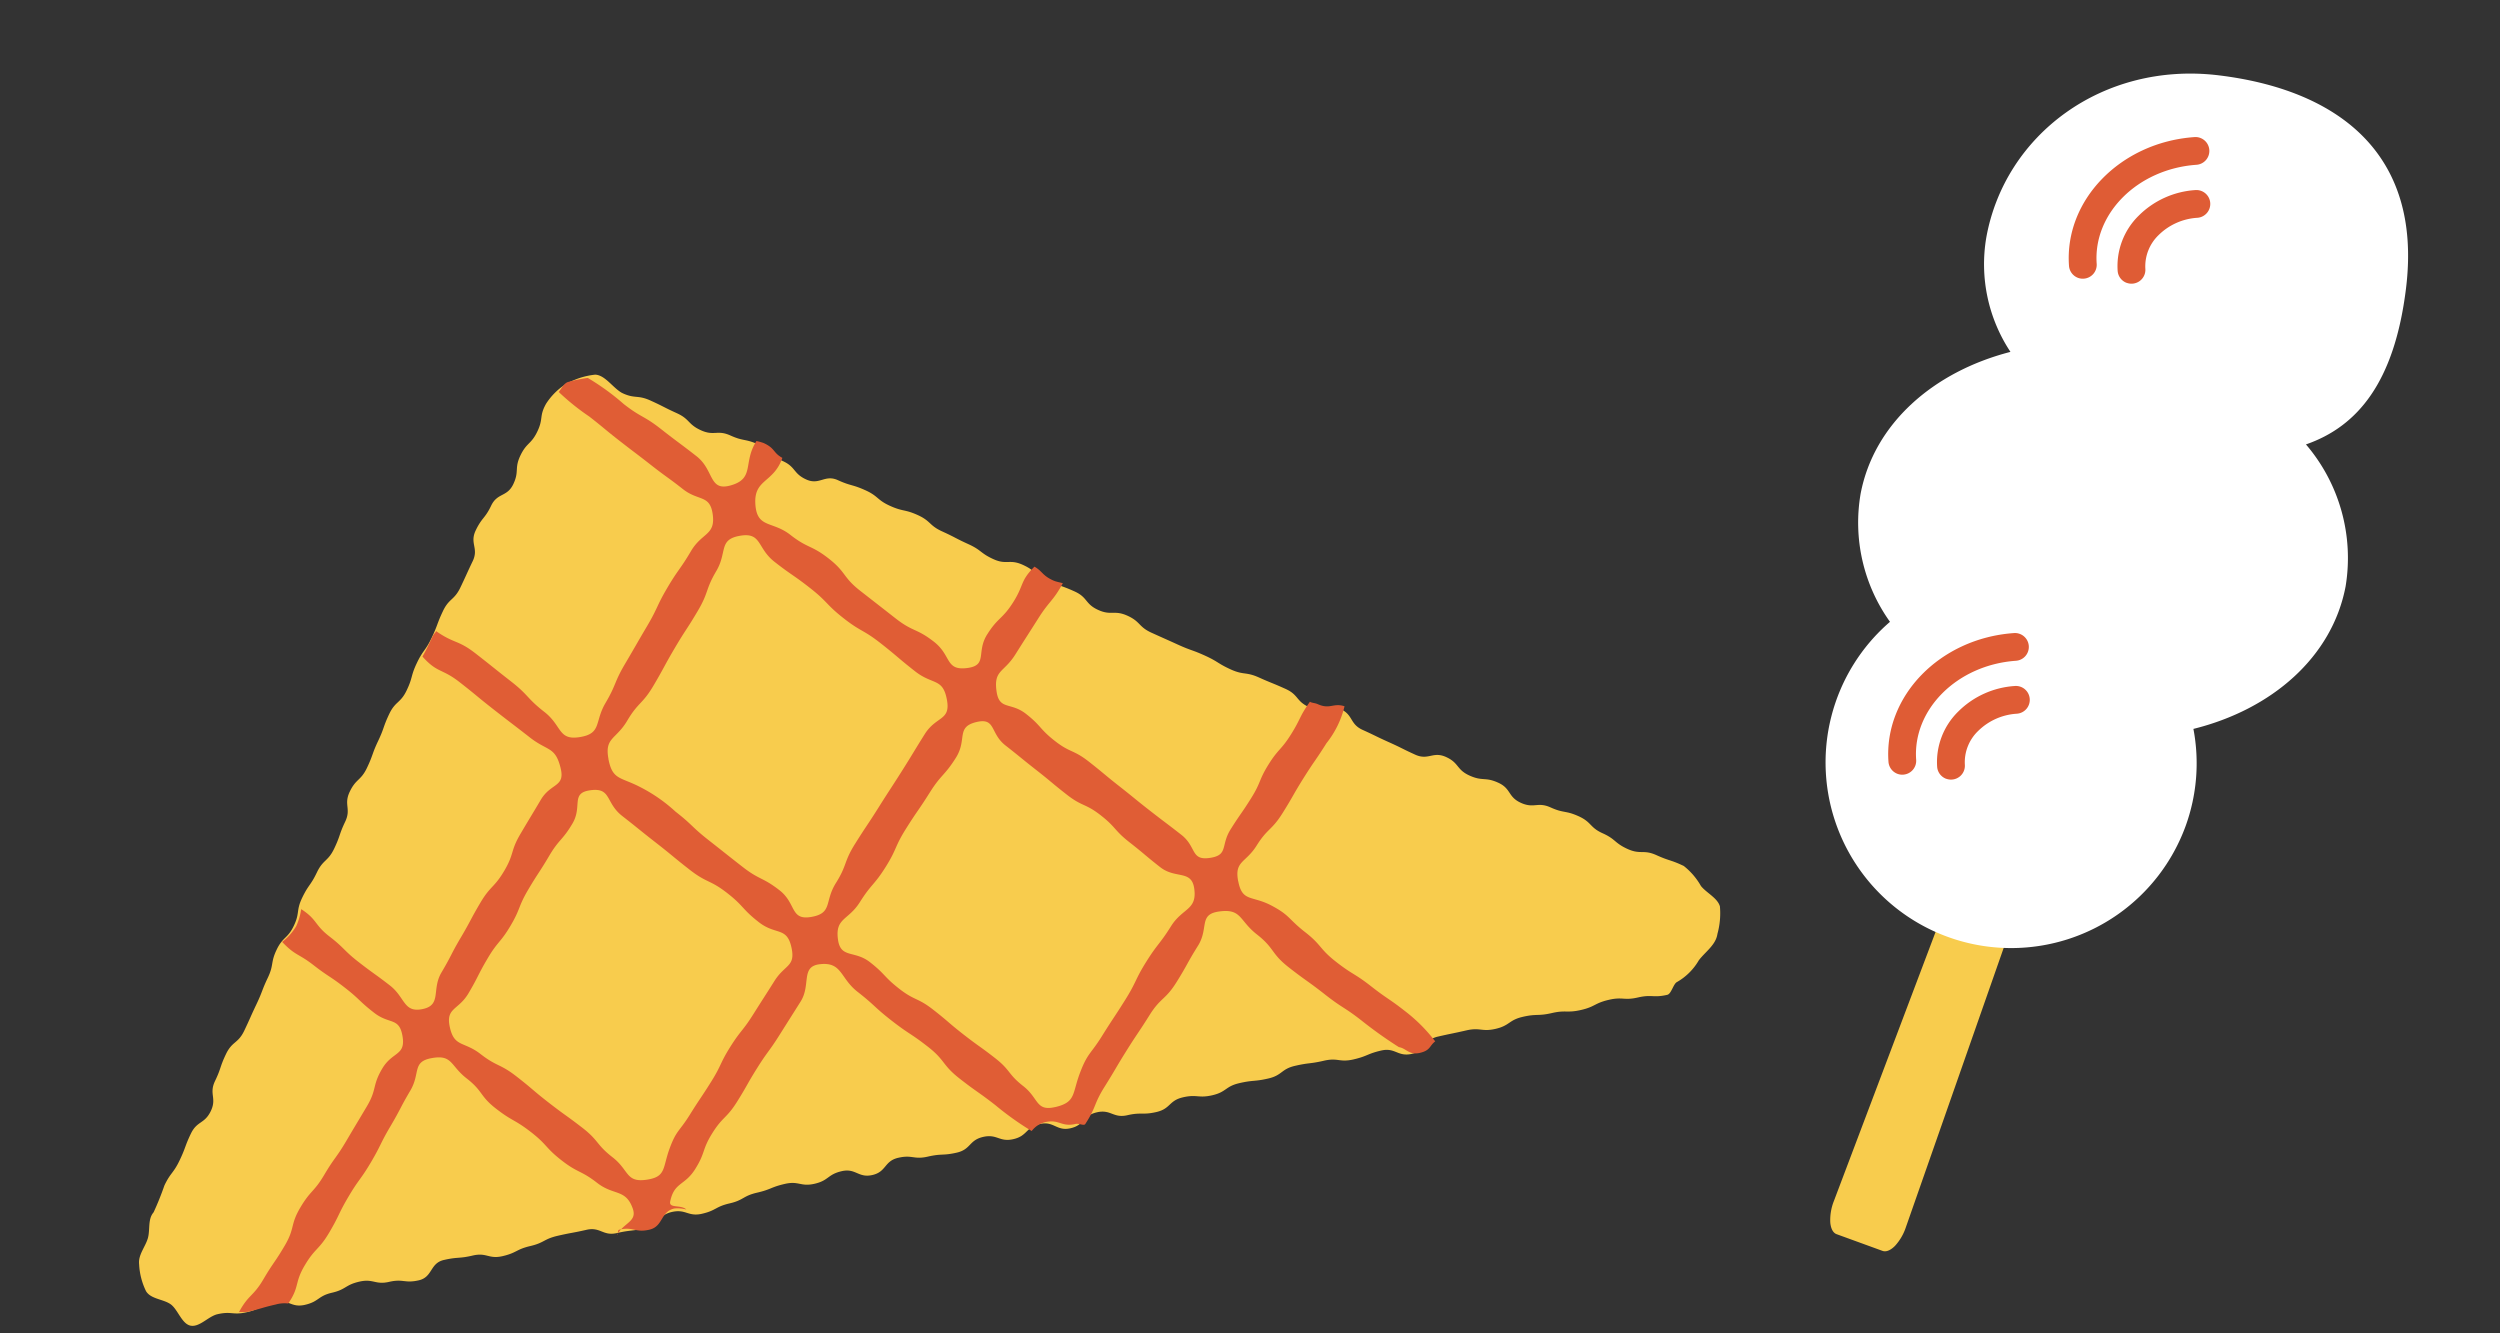<svg xmlns="http://www.w3.org/2000/svg" width="172.949" height="92.239" viewBox="0 0 172.949 92.239">
  <rect x="0" y="0" width="172.949" height="92.239" fill="#333333" stroke="none"/>
  <g id="img_03_03" transform="translate(-378 -5140)">
    <g id="グループ_135" data-name="グループ 135" transform="translate(519 5140) rotate(20)">
      <path id="パス_107" data-name="パス 107" d="M4.343,1.987C4.33.882,3.9,0,3.384,0H1.92C1.4,0,.974.882.96,1.987L0,80.167a3.565,3.565,0,0,0,.271,1.478c.182.394.43.617.689.617H4.343c.259,0,.507-.223.689-.617A3.565,3.565,0,0,0,5.3,80.167Z" transform="translate(15.137 2.738)" fill="#f8cc4d"/>
      <path id="パス_108" data-name="パス 108" d="M33.86,30.847a12.084,12.084,0,0,0-5.937-8.292c2.921-2.378,4.289-6.119,2.813-12.511C28.581.7,21.382-1.2,13.516.626S1.014,9.541,2.249,16.675a10.988,10.988,0,0,0,4.275,6.856C1.972,26.653-.651,31.433.14,36.3A11.8,11.8,0,0,0,5.079,43.93,12.843,12.843,0,1,0,29.13,50.219a12.722,12.722,0,0,0-1.792-6.508c4.637-3.119,7.321-7.948,6.522-12.863" transform="translate(0 0)" fill="#fff"/>
      <g id="グループ_370" data-name="グループ 370">
        <path id="パス_109" data-name="パス 109" d="M1.527,11.98a.961.961,0,0,1-.878-.568C-1.213,7.26,1.067,2.179,5.732.086a.961.961,0,1,1,.786,1.753C2.821,3.5.975,7.439,2.4,10.624a.961.961,0,0,1-.484,1.271.949.949,0,0,1-.392.085" transform="translate(7.645 5.14)" fill="#df5c35"/>
        <path id="パス_110" data-name="パス 110" d="M1.294,7.738A.959.959,0,0,1,.417,7.17,4.889,4.889,0,0,1,.482,3.08a6.1,6.1,0,0,1,3.077-3,.961.961,0,0,1,.786,1.754A4.177,4.177,0,0,0,2.231,3.88a3,3,0,0,0-.062,2.5.961.961,0,0,1-.875,1.355" transform="translate(11.158 8.557)" fill="#df5c35"/>
        <path id="パス_111" data-name="パス 111" d="M1.527,11.98a.961.961,0,0,1-.878-.568C-1.213,7.26,1.067,2.179,5.732.086a.961.961,0,1,1,.786,1.753C2.821,3.5.975,7.439,2.4,10.624a.961.961,0,0,1-.484,1.271.949.949,0,0,1-.392.085" transform="translate(7.645 41.654)" fill="#df5c35"/>
        <path id="パス_112" data-name="パス 112" d="M1.294,7.738A.959.959,0,0,1,.417,7.17,4.889,4.889,0,0,1,.482,3.08a6.1,6.1,0,0,1,3.077-3,.961.961,0,0,1,.786,1.754A4.177,4.177,0,0,0,2.231,3.88a3,3,0,0,0-.062,2.5.961.961,0,0,1-.875,1.355" transform="translate(11.158 45.066)" fill="#df5c35"/>
      </g>
    </g>
    <g id="グループ_136" data-name="グループ 136" transform="matrix(0.985, -0.174, 0.174, 0.985, 378, 5173.15)">
      <path id="パス_113" data-name="パス 113" d="M110.013,46.593c-.817-.584-.887-.489-1.716-1.056s-1.075-.206-1.9-.773-.673-.8-1.5-1.363-.609-.887-1.438-1.454-.966-.365-1.794-.932-1.144-.106-1.973-.673-.478-1.081-1.307-1.648-1.036-.262-1.865-.829-.547-.979-1.375-1.546-1.241.038-2.07-.529-.809-.6-1.639-1.164-.814-.588-1.643-1.155-.443-1.132-1.271-1.7-1.267.075-2.1-.492-.559-.963-1.389-1.53-.849-.537-1.678-1.1-1-.322-1.825-.889-.754-.678-1.583-1.246-.874-.5-1.7-1.067-.831-.564-1.661-1.132-.612-.886-1.441-1.453-1.095-.178-1.924-.746-.551-.974-1.381-1.542-.878-.5-1.708-1.063-.668-.8-1.5-1.372-1.1-.171-1.929-.738-.7-.758-1.529-1.326-.8-.612-1.628-1.18-.642-.842-1.471-1.41-.948-.394-1.777-.961-.671-.8-1.5-1.365-.913-.444-1.742-1.012-1.314.142-2.144-.425-.553-.973-1.382-1.541-.634-.854-1.464-1.422-.959-.378-1.789-.946-1.119-.143-1.948-.711-.611-.889-1.441-1.457S46.08,3.038,45.25,2.47s-1.037-.279-1.855-.866c-.558-.456-.929-1.416-1.6-1.563a5.161,5.161,0,0,0-2.193.323,4.47,4.47,0,0,0-1.5,1.065c-.637.774-.346.971-.929,1.786s-.861.617-1.444,1.433S35.478,5.7,34.9,6.514s-1.185.383-1.768,1.2-.767.684-1.35,1.5.01,1.241-.574,2.057-.569.826-1.152,1.641-.9.591-1.479,1.407-.508.87-1.092,1.686-.723.715-1.306,1.531-.437.921-1.02,1.737-.9.592-1.479,1.408-.494.88-1.077,1.7-.5.877-1.081,1.693-.879.6-1.463,1.42-.088,1.171-.671,1.987-.488.884-1.072,1.7-.883.6-1.467,1.418-.713.723-1.3,1.539-.329,1-.912,1.815-.875.607-1.458,1.423-.353.981-.936,1.8-.518.863-1.1,1.679S10.583,39.684,10,40.5s-.943.559-1.527,1.375-.484.888-1.068,1.7-.068,1.187-.652,2-1.046.484-1.63,1.3-.507.872-1.092,1.688-.746.7-1.331,1.518a19.883,19.883,0,0,1-1.06,1.7c-.5.4-.434,1.18-.718,1.727s-.854,1-.891,1.625a4.761,4.761,0,0,0,.145,1.925c.227.6,1.085.75,1.518,1.188s.52,1.476,1.106,1.7,1.323-.425,1.966-.458c1-.051,1.021.268,2.025.217s.991-.317,2-.368,1.038.616,2.043.565.985-.448,1.99-.5.989-.374,1.993-.425,1.029.424,2.034.373,1.023.3,2.027.252.955-1.033,1.961-1.084,1.012.1,2.017.045,1.03.455,2.035.4.992-.3,2-.354.992-.318,2-.369,1.007-.009,2.012-.06,1.04.638,2.044.587,1.011.061,2.016.01.971-.734,1.975-.785,1.035.535,2.04.484.991-.323,2-.374.99-.348,2-.4,1-.212,2-.263,1.028.4,2.033.348.983-.479,1.989-.53,1.042.681,2.046.63.966-.811,1.97-.862,1.024.327,2.029.276,1.014.128,2.019.077.972-.7,1.976-.753,1.036.566,2.041.515.974-.661,1.979-.712,1.043.709,2.048.658.972-.717,1.977-.768,1.038.615,2.043.564,1.017.183,2.022.132.976-.631,1.981-.682,1.021.263,2.027.212.985-.449,1.99-.5,1.012.084,2.018.033.983-.491,1.989-.542,1.011.053,2.016,0,1.024.318,2.029.267,1-.221,2-.272,1.041.646,2.046.595.967-.809,1.972-.861,1.006-.03,2.012-.081,1.023.3,2.028.246.986-.44,1.991-.491,1.016.144,2.021.093,1.018.192,2.023.141.993-.3,2-.356,1.021.241,2.028.189,1.021.224,2.027.173c.3-.015.544-.686.83-.759a4.082,4.082,0,0,0,1.736-1.212c.537-.5,1.344-.838,1.583-1.569A5.375,5.375,0,0,0,112,49.795c-.05-.6-.769-1.1-1.048-1.627a4.7,4.7,0,0,0-.935-1.575" transform="translate(0 0)" fill="#f8cc4d"/>
      <path id="パス_114" data-name="パス 114" d="M95.469,42.688c-.02-1.423.727-1.135,1.683-2.194s1.2-.84,2.158-1.9.915-1.1,1.871-2.155,1-1.018,1.96-2.078a6.55,6.55,0,0,0,1.676-2.3c-.732-.387-1.026.062-1.8-.467-.181-.123-.4-.149-.5-.26-.925.915-.806,1.025-1.677,1.991s-1.031.822-1.9,1.787-.709,1.11-1.581,2.077-.916.927-1.789,1.893-.437,1.721-1.742,1.687c-1.364-.035-.763-.906-1.673-1.918s-.927-1-1.837-2.009-.892-1.029-1.8-2.042-.88-1.04-1.79-2.053-1.15-.8-2.059-1.812-.729-1.175-1.639-2.189-1.786-.549-1.733-1.908c.058-1.475.72-1.159,1.714-2.255s1-1.089,2-2.186,1.166-.951,2.1-2.1c-.134-.081-.4-.163-.607-.3-.714-.485-.624-.76-1.127-1.175-1.173.825-.905,1.1-1.867,2.159s-1.215.835-2.177,1.9-.31,2.1-1.745,2.037c-1.551-.07-.916-1.029-1.95-2.18s-1.306-.911-2.341-2.063-1.037-1.15-2.072-2.3-.726-1.427-1.761-2.578-1.292-.924-2.328-2.077-2.145-.849-2.026-2.39c.147-1.892,1.476-1.292,2.408-2.948-.589-.467-.359-.735-1.112-1.247a3.847,3.847,0,0,0-.45-.214c-1.211,1.316-.529,2.547-2.314,2.715-1.544.146-.912-1.244-1.946-2.395S62.629,6.109,61.6,4.959s-1.2-1-2.237-2.152A16.644,16.644,0,0,0,57.227.595a9.561,9.561,0,0,0-1.434.043c-.3.075-.479.366-.716.561A16.223,16.223,0,0,0,56.87,3.247c.912,1.014.884,1.039,1.8,2.053s.928,1,1.839,2.014.95.981,1.862,2,1.767.69,1.724,2.05c-.048,1.5-.939,1.119-1.92,2.264S61.1,14.7,60.123,15.841s-.872,1.238-1.854,2.383-.969,1.155-1.95,2.3-.821,1.282-1.8,2.428-.613,2.019-2.126,2.009c-1.565-.01-1.09-.976-2.136-2.135s-.861-1.323-1.906-2.481-1.032-1.172-2.078-2.331-1.316-.9-2.425-2c-.094.153-.132.085-.316.34-.482.67-.543.778-.918,1.227.817,1.32,1.173,1.029,2.213,2.182s1.01,1.181,2.049,2.334,1.051,1.145,2.093,2.3,1.612.9,1.714,2.443c.091,1.371-.838.88-1.734,1.925s-.906,1.037-1.8,2.082-.641,1.261-1.537,2.307-1.125.852-2.022,1.9-.85,1.085-1.746,2.13-.837,1.1-1.734,2.142-.352,2.228-1.733,2.267c-1.346.037-1.034-1.006-1.935-2s-.938-.965-1.841-1.962-.781-1.107-1.685-2.1-.616-1.289-1.6-2.206a4.32,4.32,0,0,1-.543,1.1,3.834,3.834,0,0,1-1.146.905c.737,1.112.954.962,1.85,1.952s.97.925,1.867,1.916.8,1.08,1.7,2.071,1.651.587,1.645,1.921c-.007,1.392-.863.913-1.771,1.971s-.59,1.328-1.5,2.386-.915,1.053-1.821,2.112-1,.981-1.907,2.04-1.116.883-2.024,1.942-.6,1.323-1.5,2.382-.973,1-1.882,2.064-1.181.839-2.049,1.931a4.759,4.759,0,0,0,.581.088c1.011-.051,1.008-.109,2.019-.16a2.232,2.232,0,0,1,.856.083c.989-1.009.654-1.315,1.573-2.388s1.151-.876,2.07-1.949.83-1.148,1.75-2.221,1.017-.991,1.936-2.064.839-1.141,1.759-2.214.866-1.12,1.786-2.194.444-1.956,1.862-1.957c1.449,0,1.154.735,2.124,1.806s.667,1.343,1.638,2.414,1.12.938,2.091,2.009.787,1.236,1.757,2.308,1.179.886,2.15,1.959,1.862.734,2.108,2.156c.167.966-.768.857-1.39,1.616.11.018.071-.318.215-.325,1.011-.051,1.035.414,2.046.363s.958-1.094,1.969-1.145a2.338,2.338,0,0,1,.8.215c-.312-.423-1.2-.264-1-.751.512-1.268,1.165-.877,2.084-1.892s.685-1.226,1.6-2.241,1.137-.82,2.057-1.836.873-1.058,1.793-2.074.988-.954,1.908-1.969.924-1.013,1.845-2.029.4-2.4,1.767-2.308c1.542.1,1.193,1.188,2.225,2.332s.94,1.228,1.973,2.372,1.121,1.066,2.155,2.212.742,1.4,1.775,2.549,1.087,1.1,2.12,2.244a20.756,20.756,0,0,0,2.161,2.2,1.68,1.68,0,0,1,1.016-.442c1.011-.051,1.04.539,2.052.488.258-.013.493.214.65.141,1-1.062.8-1.241,1.78-2.325s.95-1.109,1.928-2.193,1.012-1.054,1.99-2.138,1.256-.836,2.234-1.92.921-1.136,1.9-2.221.4-2.146,1.866-2.087c1.572.064,1.237.846,2.286,2.013s.724,1.457,1.773,2.624,1.1,1.123,2.146,2.29,1.155,1.074,2.2,2.241a29.833,29.833,0,0,0,2.2,2.233c.492.17.589.682,1.353.644s.73-.361,1.189-.6a11.116,11.116,0,0,0-1.671-2.4c-.985-1.1-1.055-1.035-2.04-2.131s-1.105-.99-2.091-2.087-.761-1.3-1.747-2.391-.82-1.324-1.989-2.226c-1.2-.924-1.93-.57-1.95-2.042M51.581,55.91c-1.454-.045-1.065-.857-2.038-1.932s-.728-1.3-1.7-2.371-1.014-1.04-1.988-2.116-.927-1.118-1.9-2.193-1.2-.876-2.172-1.952-1.709-.761-1.763-2.208c-.051-1.372.785-1.024,1.681-2.07s.828-1.1,1.724-2.147,1.06-.906,1.956-1.952.731-1.186,1.627-2.232.942-1.007,1.837-2.052,1.086-.885,1.982-1.931.22-2.093,1.6-2.046c1.5.05.874,1.026,1.876,2.137s.983,1.127,1.985,2.237.972,1.138,1.975,2.248,1.241.9,2.244,2.007.821,1.274,1.824,2.385,1.859.627,1.916,2.119c.053,1.366-.646,1.061-1.566,2.076s-.929,1.007-1.849,2.022-1.03.917-1.95,1.932-.8,1.125-1.719,2.141S56.215,51,55.3,52.018s-1.091.872-1.779,2.057c-.714,1.23-.561,1.878-1.935,1.835m2.467-29.127c-.017-1.5.75-1.218,1.73-2.362s1.233-.931,2.213-2.075.94-1.18,1.921-2.325,1.029-1.1,2.01-2.248.753-1.34,1.734-2.485.509-2.114,2.022-2.112c1.547,0,1.013,1.035,2.044,2.183s1.1,1.089,2.128,2.237.871,1.291,1.9,2.439,1.193,1,2.225,2.152.987,1.188,2.019,2.337,1.8.763,1.816,2.3c.017,1.5-.915.972-1.921,2.082s-.988,1.127-2,2.238-1.025,1.095-2.032,2.206-1.036,1.084-2.043,2.2-.769,1.326-1.776,2.438-.567,2.008-2.071,2.006-.847-1.089-1.852-2.2-1.225-.919-2.23-2.033-1-1.123-2-2.238-.895-1.213-1.9-2.327a10.955,10.955,0,0,0-2.123-2.111c-1.223-.937-1.8-.8-1.819-2.3M80.277,55.877c-1.366.071-.994-.794-1.907-1.807s-.668-1.232-1.581-2.245-.954-.977-1.868-1.99-.867-1.056-1.781-2.069S72,46.953,71.087,45.94s-.761-1.15-1.676-2.164-1.96-.58-1.9-1.941c.064-1.493.934-1.154,1.94-2.264s1.166-.967,2.172-2.078.845-1.256,1.852-2.367,1.051-1.071,2.057-2.181,1.192-.946,2.2-2.057.342-2.1,1.844-2.182c1.363-.07.765.929,1.675,1.942s.891,1.029,1.8,2.042.88,1.04,1.79,2.052,1.15.8,2.06,1.813.728,1.175,1.638,2.188.877,1.044,1.787,2.058,2.12.531,2.061,1.889c-.064,1.491-1.031,1.153-2.033,2.263s-1.112,1.012-2.114,2.123-.88,1.22-1.882,2.331-1.029,1.086-2.031,2.2-1.178.964-1.943,2.248c-.79,1.326-.611,1.947-2.11,2.025" transform="translate(-15.976 -0.419)" fill="#e05d35"/>
    </g>
  </g>
</svg>
